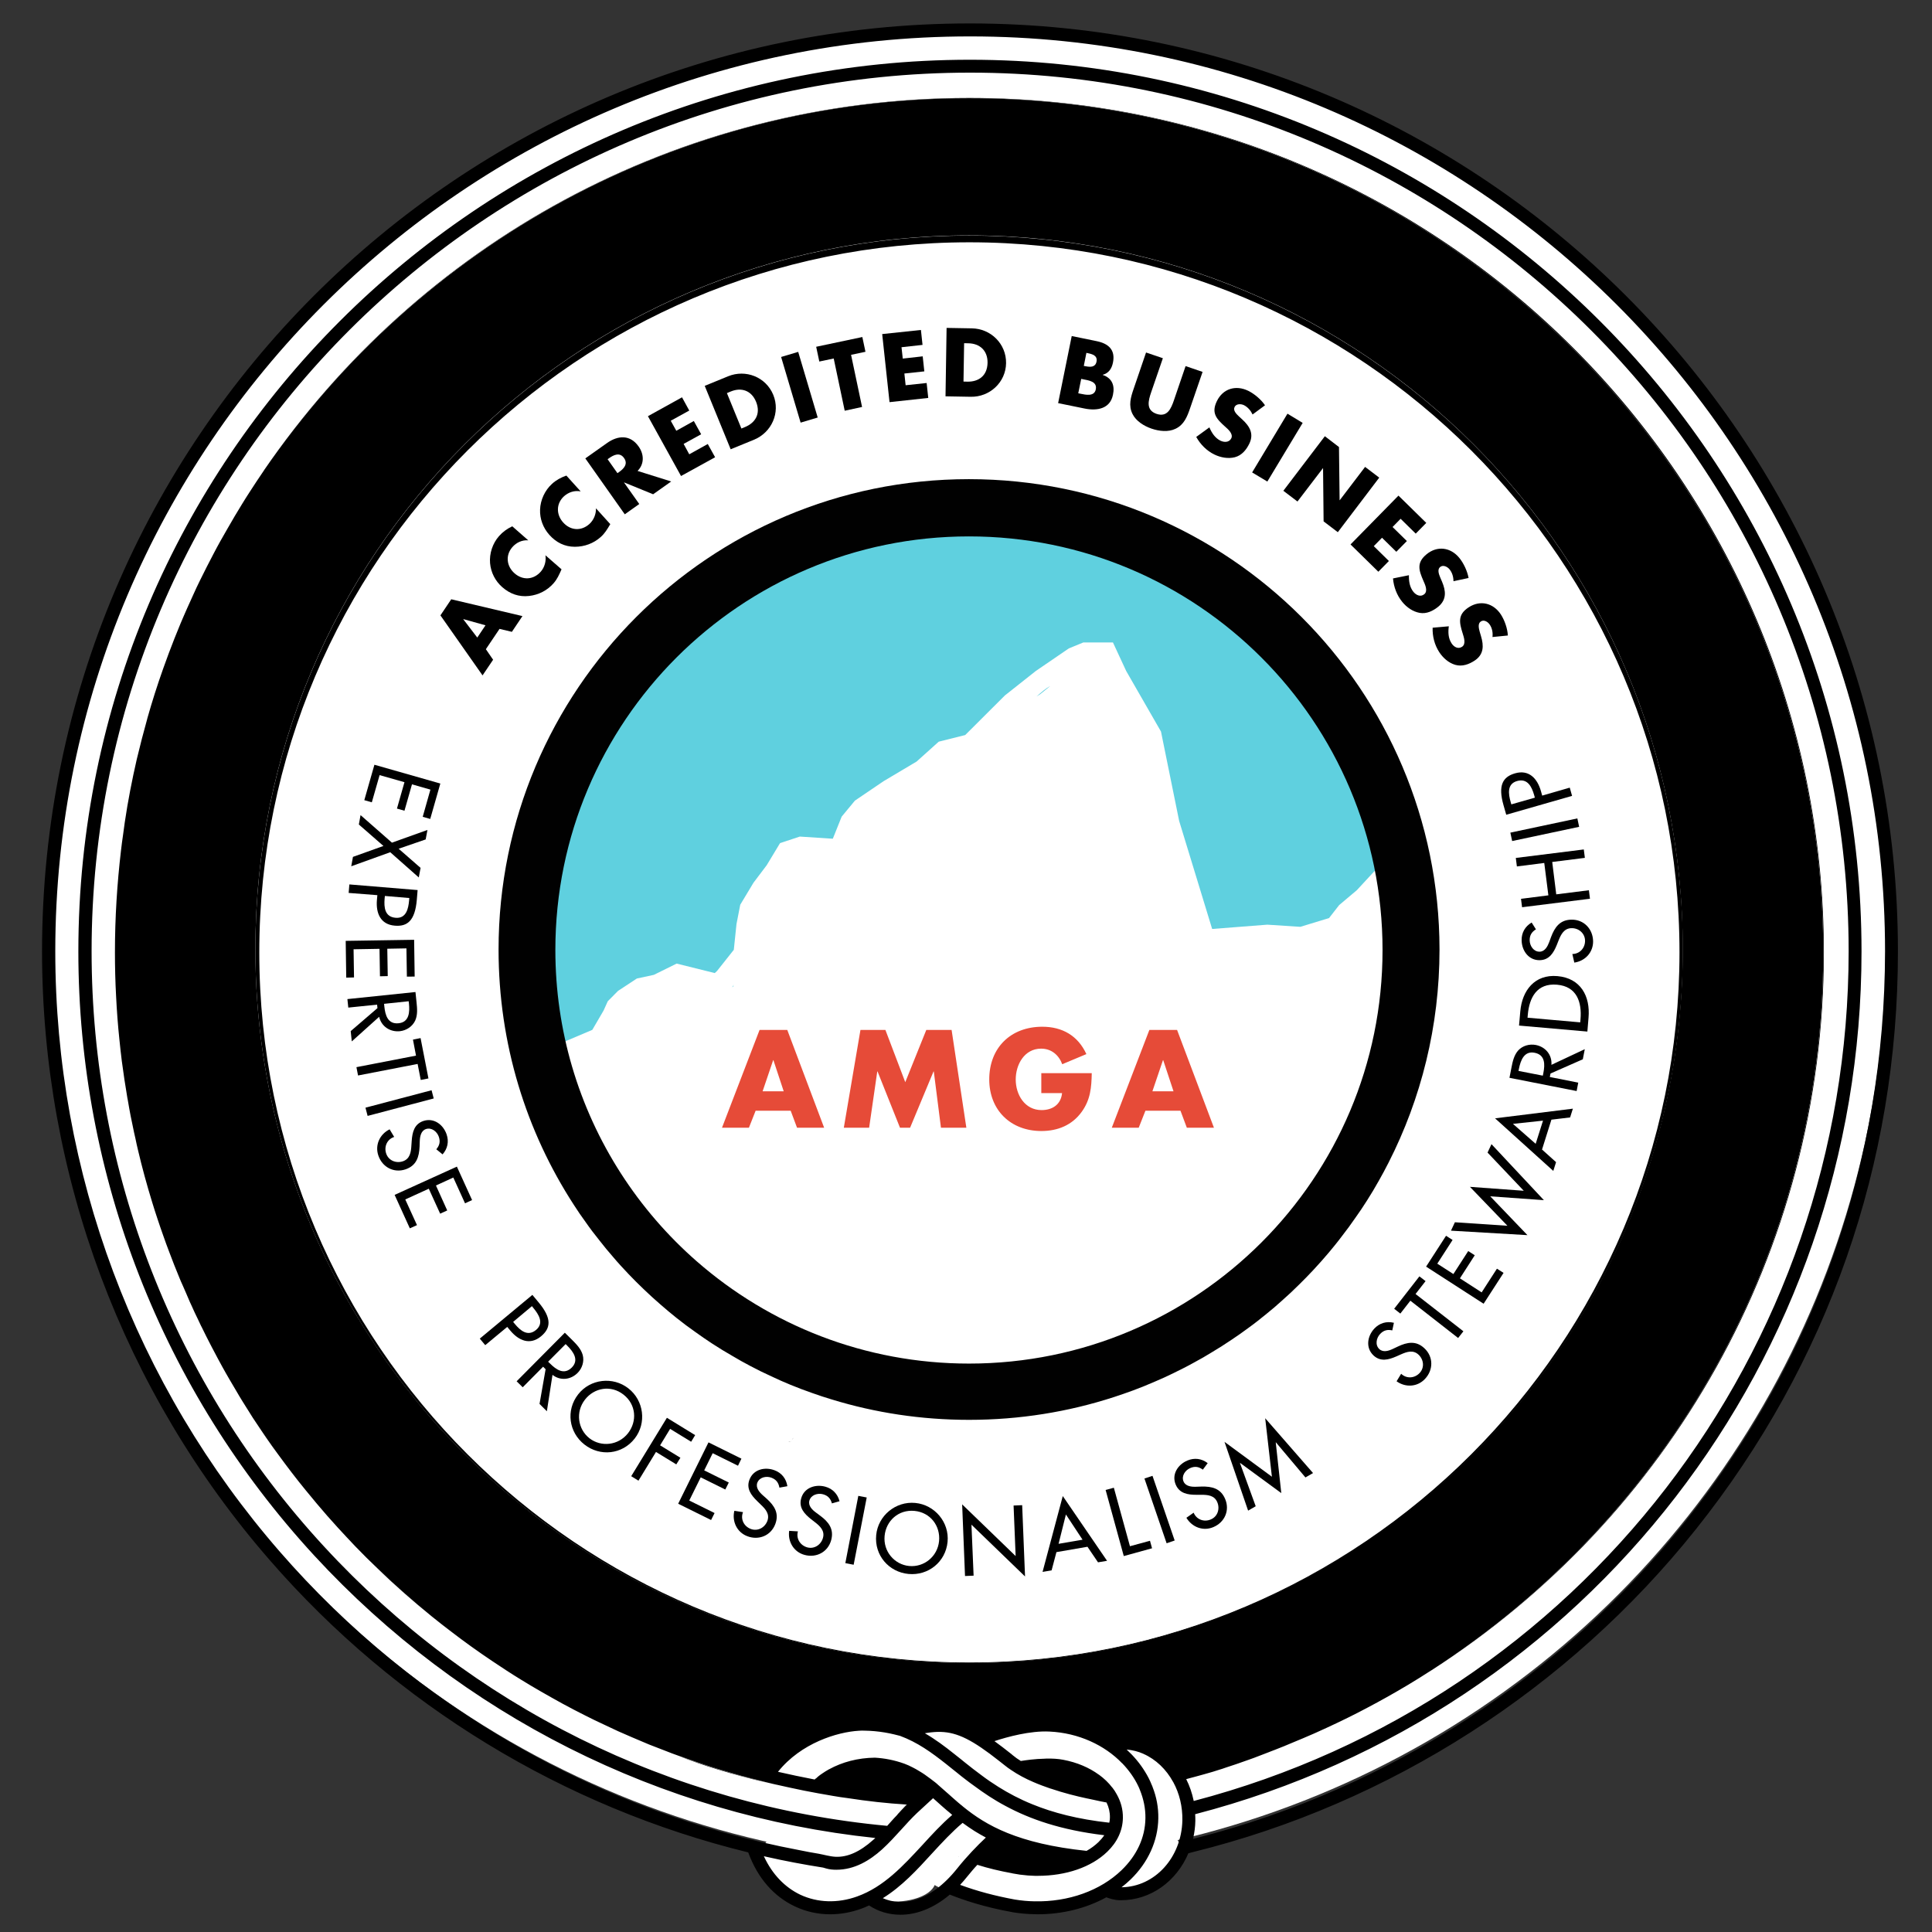 <svg xmlns="http://www.w3.org/2000/svg" xmlns:xlink="http://www.w3.org/1999/xlink" id="Layer_1" x="0px" y="0px" viewBox="0 0 216 216" style="enable-background:new 0 0 216 216;" xml:space="preserve"><rect x="0" y="0" width="216" height="216" fill="#333333" stroke="none"/> <style type="text/css"> .st0{fill:#FFFFFF;} .st1{fill:#5FD0DF;} .st2{fill:#010101;} .st3{fill:#E64B38;} </style> <ellipse class="st0" cx="99.97" cy="210.27" rx="4.63" ry="2.33"></ellipse> <ellipse class="st0" cx="122.8" cy="207.14" rx="9.3" ry="4.64"></ellipse> <ellipse class="st0" cx="114.86" cy="208.42" rx="12.19" ry="4.43"></ellipse> <ellipse class="st0" cx="93.75" cy="208.04" rx="8.92" ry="4.97"></ellipse> <circle class="st0" cx="108.28" cy="105.83" r="102.59"></circle> <g> <path class="st1" d="M154.76,96.21l-3.06,3.31l-1.98,1.67l-1.13,1.45l-3.21,0.98l-3.69-0.24l-6.17,0.48l-3.69-12.08l-2.03-9.99 l-3.89-6.77l-1.48-3.19h-3.32l-1.61,0.66l-3.7,2.53l-3.45,2.73l-4.44,4.43l-2.96,0.74l-2.47,2.22l-3.7,2.2l-3.2,2.17L94.1,91.3 l-0.99,2.47l-3.69-0.24l-2.21,0.73l-1.49,2.47l-1.48,1.96l-1.48,2.46l-0.42,2.16l-0.3,2.88l-1.87,2.36l-0.26,0.24l-4.26-1.06 l-2.55,1.26l-1.9,0.41l-2.1,1.38l-1.15,1.16l-0.47,1.04l-1.26,2.16l-3.09,1.31l-2.6,0.62l-0.72-8.28l0.72-11.72l3.75-15.34 l4.23-4.47l10.03-10.03l7.01-5.44c0,0,8.22-3.1,8.58-3.24c0.36-0.14,10.27-2.92,10.27-2.92l10.75,1.09l8.46,2.54l10.87,4.71 l6.65,3.87l5.07,5.44l5.32,5.8l2.54,6.04l0.71,3.62l0.14,7.73L154.76,96.21L154.76,96.21z"></path> <path d="M107.19,207.58c-0.01,0-0.01,0-0.02,0v-0.03L107.19,207.58L107.19,207.58z"></path> <path d="M105.82,202.36c-0.16-0.14-0.32-0.27-0.46-0.4c0.01,0,0.01,0,0.02,0C105.52,202.09,105.67,202.22,105.82,202.36 L105.82,202.36z"></path> <path d="M101.4,201.77c-0.24,0.22-0.46,0.46-0.7,0.7c0.19-0.21,0.42-0.45,0.66-0.7H101.4L101.4,201.77z"></path> <path d="M107.19,207.58c-0.01,0-0.01,0-0.02,0v-0.03L107.19,207.58L107.19,207.58z"></path> <path class="st2" d="M88.15,161.15c0.08,0.04,0.14,0.05,0.2,0.06C88.29,161.19,88.22,161.18,88.15,161.15L88.15,161.15z"></path> <path class="st2" d="M88.39,161.21c-0.01,0-0.03-0.01-0.05-0.01c0.03,0,0.06,0.01,0.08,0C88.41,161.21,88.4,161.21,88.39,161.21 L88.39,161.21z"></path> <path class="st2" d="M88.74,160.73c-0.08,0.09-0.15,0.18-0.2,0.26C88.59,160.9,88.65,160.82,88.74,160.73L88.74,160.73z"></path> <path class="st2" d="M88.15,161.15c0.08,0.04,0.14,0.05,0.2,0.06C88.29,161.19,88.22,161.18,88.15,161.15L88.15,161.15z"></path> <path class="st2" d="M88.39,161.21c-0.01,0-0.03-0.01-0.05-0.01c0.03,0,0.06,0.01,0.08,0C88.41,161.21,88.4,161.21,88.39,161.21 L88.39,161.21z"></path> <path class="st2" d="M88.74,160.73c-0.08,0.09-0.15,0.18-0.2,0.26C88.59,160.9,88.65,160.82,88.74,160.73L88.74,160.73z"></path> <path class="st2" d="M108.34,152.45c-11.66,0-22.3-4.32-30.44-11.43c-6.53-5.71-11.44-13.24-13.95-21.8 c-1.21-4.13-1.86-8.5-1.86-13.01c0-25.54,20.7-46.24,46.24-46.24c25.54,0,46.24,20.7,46.24,46.24 C154.58,131.75,133.87,152.45,108.34,152.45L108.34,152.45z M108.32,53.57c-29.05,0-52.58,23.56-52.58,52.59 c0,10.54,3.09,20.34,8.42,28.55c0.42,0.65,0.84,1.28,1.3,1.9c0.5,0.72,1.03,1.42,1.59,2.11c0.47,0.61,0.96,1.2,1.46,1.77 c0.57,0.68,1.17,1.33,1.78,1.97c0.53,0.56,1.07,1.09,1.62,1.62c0.64,0.62,1.29,1.21,1.95,1.78c0.58,0.51,1.17,1,1.77,1.48 c0.69,0.55,1.39,1.08,2.11,1.58c0.62,0.45,1.25,0.88,1.89,1.3c0.74,0.48,1.5,0.95,2.26,1.38c0.66,0.4,1.32,0.76,2,1.12 c0.77,0.41,1.56,0.8,2.36,1.16c0.69,0.33,1.39,0.64,2.1,0.93c0.8,0.33,1.61,0.64,2.45,0.93c0.72,0.26,1.46,0.5,2.19,0.72 c4.86,1.49,10.01,2.28,15.35,2.28c5.65,0,11.11-0.89,16.21-2.55c0.72-0.24,1.44-0.48,2.16-0.75c0.81-0.3,1.62-0.63,2.42-0.98 c0.7-0.29,1.38-0.61,2.06-0.94c0.78-0.38,1.56-0.77,2.31-1.19c0.68-0.36,1.33-0.74,1.98-1.14c0.74-0.44,1.48-0.91,2.19-1.39 c0.64-0.42,1.27-0.87,1.88-1.32c0.71-0.51,1.39-1.05,2.06-1.6c0.59-0.47,1.17-0.97,1.73-1.48c0.66-0.58,1.3-1.18,1.91-1.79 c0.54-0.53,1.07-1.07,1.59-1.63c0.6-0.64,1.17-1.29,1.73-1.95c0.49-0.59,0.98-1.18,1.44-1.8c0.53-0.68,1.04-1.37,1.54-2.1 c0.45-0.62,0.86-1.25,1.27-1.89c0.47-0.73,0.92-1.49,1.34-2.24c0.38-0.66,0.73-1.33,1.08-2.01c3.64-7.15,5.7-15.25,5.7-23.84 C160.91,77.13,137.36,53.57,108.32,53.57L108.32,53.57z"></path> <polygon points="49.23,87.6 48.1,91.56 47.26,91.32 48.12,88.28 46.06,87.69 45.22,90.64 44.38,90.4 45.22,87.45 42.44,86.66 41.57,89.7 40.73,89.46 41.86,85.5 49.23,87.6 "></polygon> <polygon points="47.79,92.79 47.59,93.85 44.57,94.89 47.02,97.03 46.82,98.1 43.63,95.28 39.27,96.85 39.46,95.8 42.87,94.58 40.12,92.18 40.31,91.13 43.82,94.21 47.79,92.79 "></polygon> <path d="M43.03,100.17l-0.03,0.3c-0.08,0.97,0.01,2.04,1.23,2.14c1.19,0.1,1.43-1.02,1.51-1.96l0.02-0.25L43.03,100.17 L43.03,100.17z M38.98,99.83l0.08-0.95l7.63,0.63l-0.09,1.09c-0.2,2.35-1.07,3.01-2.46,2.89c-1.61-0.13-2.12-1.41-2-2.86l0.05-0.55 L38.98,99.83L38.98,99.83z"></path> <polygon points="46.3,105.07 46.36,109.18 45.49,109.19 45.44,106.03 43.3,106.07 43.35,109.13 42.48,109.15 42.43,106.08 39.53,106.13 39.58,109.28 38.71,109.3 38.65,105.19 46.3,105.07 "></polygon> <path d="M42.94,112.23l0.03,0.3c0.1,0.97,0.39,2,1.6,1.87c1.19-0.12,1.25-1.27,1.15-2.21l-0.03-0.25L42.94,112.23L42.94,112.23z M39.33,116.43l-0.12-1.15l2.99-2.57l-0.04-0.39l-3.22,0.33l-0.1-0.95l7.61-0.79l0.12,1.15c0.07,0.68,0.14,1.4-0.15,2.04 c-0.31,0.67-0.99,1.11-1.71,1.19c-1.09,0.11-2.07-0.52-2.32-1.61L39.33,116.43L39.33,116.43z"></path> <polygon points="40.03,120.24 39.85,119.31 46.51,118.02 46.17,116.23 47.02,116.06 47.9,120.57 47.04,120.74 46.69,118.95 40.03,120.24 "></polygon> <polygon points="41.1,124.76 40.86,123.84 48.25,121.89 48.49,122.81 41.1,124.76 "></polygon> <path d="M48.78,128.49c0.36-0.42,0.47-0.85,0.28-1.4c-0.2-0.58-0.81-1.07-1.44-0.86c-0.57,0.2-0.67,0.85-0.69,1.36l-0.02,0.59 c-0.05,1.17-0.35,2.13-1.56,2.55c-1.32,0.45-2.61-0.24-3.05-1.54c-0.4-1.17,0.15-2.38,1.26-2.93l0.51,0.85 c-0.8,0.26-1.16,1.1-0.89,1.87c0.27,0.78,1.11,1.11,1.87,0.85c0.78-0.27,0.9-1.01,0.94-1.72l0.04-0.57 c0.07-0.95,0.28-1.86,1.29-2.21c1.17-0.4,2.23,0.39,2.61,1.49c0.28,0.81,0.11,1.61-0.45,2.24L48.78,128.49L48.78,128.49z"></path> <polygon points="51.08,130.43 52.78,134.17 51.99,134.53 50.68,131.65 48.74,132.54 50,135.33 49.21,135.69 47.94,132.9 45.31,134.1 46.62,136.97 45.82,137.33 44.12,133.59 51.08,130.43 "></polygon> <path d="M57.37,147.79l0.19,0.23c0.62,0.75,1.44,1.44,2.37,0.67c0.92-0.77,0.3-1.73-0.3-2.46l-0.16-0.2L57.37,147.79L57.37,147.79z M54.25,150.39l-0.61-0.73l5.88-4.89l0.7,0.84c1.51,1.81,1.35,2.89,0.27,3.79c-1.24,1.03-2.5,0.48-3.43-0.63l-0.35-0.42 L54.25,150.39L54.25,150.39z"></path> <path d="M61.28,152.24l0.22,0.21c0.69,0.69,1.57,1.3,2.43,0.44c0.84-0.85,0.16-1.77-0.51-2.44l-0.18-0.18L61.28,152.24 L61.28,152.24z M61.14,157.78l-0.82-0.82l0.68-3.88l-0.28-0.28l-2.28,2.3l-0.68-0.67l5.39-5.43l0.82,0.81 c0.48,0.48,0.99,1,1.18,1.68c0.19,0.72-0.06,1.49-0.57,2c-0.77,0.78-1.93,0.91-2.81,0.22L61.14,157.78L61.14,157.78z"></path> <path d="M70.21,160.24c1.04-1.33,0.92-3.21-0.5-4.32c-1.41-1.11-3.28-0.77-4.31,0.56c-1.08,1.38-0.8,3.3,0.5,4.32 C67.2,161.81,69.13,161.61,70.21,160.24L70.21,160.24z M70.96,160.83c-1.4,1.79-3.87,2.04-5.62,0.67c-1.74-1.36-2.1-3.82-0.7-5.61 c1.35-1.73,3.89-2.02,5.61-0.67C71.99,156.57,72.31,159.1,70.96,160.83L70.96,160.83z"></path> <polygon points="74.92,159.75 73.8,161.59 76.07,162.98 75.61,163.72 73.34,162.33 71.38,165.54 70.57,165.04 74.56,158.51 77.72,160.45 77.27,161.19 74.92,159.75 "></polygon> <polygon points="79.21,161.26 82.89,163.08 82.51,163.87 79.68,162.47 78.73,164.39 81.48,165.75 81.09,166.53 78.34,165.17 77.06,167.76 79.89,169.16 79.5,169.94 75.82,168.12 79.21,161.26 "></polygon> <path d="M87.14,166.32c-0.1-0.55-0.35-0.9-0.89-1.11c-0.57-0.22-1.34-0.06-1.58,0.56c-0.21,0.56,0.23,1.06,0.61,1.4l0.44,0.39 c0.86,0.78,1.41,1.63,0.96,2.83c-0.49,1.3-1.85,1.85-3.13,1.36c-1.16-0.44-1.73-1.64-1.45-2.84l0.97,0.15 c-0.31,0.78,0.1,1.59,0.87,1.88c0.77,0.29,1.56-0.14,1.85-0.89c0.29-0.77-0.2-1.33-0.72-1.82l-0.41-0.4 c-0.68-0.66-1.25-1.41-0.87-2.4c0.44-1.16,1.73-1.46,2.81-1.05c0.8,0.3,1.3,0.94,1.43,1.78L87.14,166.32L87.14,166.32z"></path> <path d="M93.01,168.08c-0.15-0.53-0.44-0.87-1-1.02c-0.59-0.16-1.34,0.07-1.52,0.71c-0.16,0.58,0.33,1.04,0.74,1.34l0.47,0.35 c0.94,0.69,1.56,1.49,1.23,2.72c-0.36,1.34-1.66,2.02-2.98,1.66c-1.19-0.32-1.89-1.46-1.72-2.69l0.98,0.06 c-0.23,0.81,0.26,1.57,1.05,1.79c0.79,0.21,1.54-0.3,1.75-1.07c0.22-0.79-0.33-1.31-0.89-1.74l-0.45-0.35 c-0.74-0.59-1.38-1.28-1.1-2.31c0.32-1.2,1.58-1.62,2.69-1.32c0.82,0.22,1.39,0.81,1.6,1.63L93.01,168.08L93.01,168.08z"></path> <polygon points="95.44,174.94 94.51,174.76 95.96,167.24 96.9,167.42 95.44,174.94 "></polygon> <path d="M104.99,172.29c0.16-1.68-0.96-3.2-2.75-3.37c-1.79-0.17-3.18,1.11-3.34,2.79c-0.17,1.74,1.1,3.21,2.74,3.37 C103.3,175.24,104.82,174.03,104.99,172.29L104.99,172.29z M105.94,172.38c-0.22,2.26-2.17,3.8-4.37,3.59 c-2.2-0.21-3.83-2.09-3.61-4.35c0.21-2.18,2.19-3.8,4.37-3.59C104.51,168.24,106.15,170.2,105.94,172.38L105.94,172.38z"></path> <polygon points="107.57,168.19 113.55,173.97 113.32,168.32 114.28,168.28 114.6,176.25 108.61,170.46 108.85,176.16 107.89,176.2 107.57,168.19 "></polygon> <path d="M119.17,169.32l-0.82,3.28l2.68-0.46L119.17,169.32L119.17,169.32z M118.11,173.53l-0.54,2.04l-1.01,0.17l2.26-8.48 l4.95,7.24l-1.01,0.17l-1.18-1.74L118.11,173.53L118.11,173.53z"></path> <polygon points="126.33,172.87 128.57,172.26 128.8,173.1 125.64,173.97 123.61,166.58 124.53,166.33 126.33,172.87 "></polygon> <polygon points="131.33,172.23 130.43,172.54 127.95,165.3 128.85,165 131.33,172.23 "></polygon> <path d="M134.48,164.31c-0.45-0.33-0.88-0.41-1.41-0.18c-0.56,0.24-1.01,0.88-0.75,1.5c0.23,0.55,0.9,0.61,1.41,0.59l0.59-0.02 c1.17-0.03,2.15,0.2,2.65,1.38c0.55,1.28-0.05,2.62-1.31,3.15c-1.14,0.49-2.38,0.02-3.02-1.04l0.81-0.57 c0.32,0.78,1.18,1.08,1.93,0.75c0.76-0.32,1.03-1.19,0.71-1.93c-0.32-0.76-1.07-0.82-1.78-0.82l-0.57,0 c-0.95,0-1.87-0.15-2.29-1.13c-0.49-1.14,0.23-2.25,1.3-2.7c0.78-0.33,1.59-0.23,2.27,0.29L134.48,164.31L134.48,164.31z"></path> <polygon points="138.65,163.56 138.63,163.57 140.39,168.4 139.54,168.89 136.9,161.2 142.2,165.1 141.45,158.56 146.8,164.69 145.95,165.18 142.64,161.25 142.63,161.26 143.25,166.93 138.65,163.56 "></polygon> <path d="M155.66,148.74c-0.54-0.12-0.97-0.02-1.37,0.41c-0.42,0.45-0.57,1.22-0.08,1.68c0.44,0.41,1.07,0.19,1.53-0.03l0.53-0.25 c1.05-0.5,2.05-0.69,2.98,0.19c1.02,0.95,1.01,2.42,0.07,3.42c-0.85,0.91-2.17,0.99-3.18,0.27l0.51-0.84 c0.61,0.58,1.51,0.51,2.07-0.09c0.56-0.6,0.46-1.5-0.13-2.05c-0.6-0.56-1.31-0.32-1.96-0.03l-0.52,0.23 c-0.87,0.38-1.77,0.62-2.55-0.11c-0.9-0.85-0.7-2.15,0.09-3c0.58-0.62,1.36-0.85,2.19-0.65L155.66,148.74L155.66,148.74z"></path> <polygon points="163.61,148.84 163.02,149.59 157.68,145.42 156.56,146.86 155.87,146.32 158.69,142.7 159.38,143.23 158.26,144.67 163.61,148.84 "></polygon> <polygon points="159.44,141.61 161.67,138.16 162.4,138.63 160.69,141.28 162.49,142.44 164.15,139.87 164.88,140.34 163.22,142.92 165.65,144.49 167.36,141.84 168.1,142.31 165.87,145.76 159.44,141.61 "></polygon> <polygon points="168.53,137.04 164.34,132.69 170.36,133.13 166.31,128.86 166.75,127.92 172.61,134.18 166.61,133.75 170.77,138.09 162.22,137.59 162.66,136.65 168.53,137.04 "></polygon> <path d="M169.15,125.65l2.54,2.23l0.82-2.59L169.15,125.65L169.15,125.65z M172.4,128.52l1.57,1.41l-0.31,0.98l-6.51-5.88l8.7-1.08 l-0.31,0.98l-2.09,0.25L172.4,128.52L172.4,128.52z"></path> <path d="M172.49,120.26l0.06-0.3c0.19-0.96,0.21-2.03-0.98-2.26c-1.17-0.23-1.56,0.85-1.75,1.78l-0.05,0.25L172.49,120.26 L172.49,120.26z M177.18,117.3l-0.22,1.13l-3.61,1.59l-0.08,0.39l3.18,0.63l-0.18,0.94l-7.51-1.48l0.22-1.13 c0.13-0.67,0.28-1.38,0.74-1.91c0.49-0.55,1.27-0.77,1.99-0.63c1.07,0.21,1.83,1.1,1.74,2.22L177.18,117.3L177.18,117.3z"></path> <path d="M176.67,114.3l0.03-0.33c0.17-1.94-0.41-3.69-2.63-3.88c-2.23-0.19-3.09,1.42-3.26,3.36l-0.03,0.33L176.67,114.3 L176.67,114.3z M169.83,114.66l0.14-1.58c0.2-2.34,1.61-4.17,4.15-3.95c2.6,0.23,3.69,2.24,3.48,4.65l-0.13,1.55L169.83,114.66 L169.83,114.66z"></path> <path d="M171.72,103.9c-0.47,0.29-0.71,0.66-0.7,1.24c0.01,0.61,0.44,1.27,1.11,1.26c0.6-0.01,0.9-0.61,1.08-1.09l0.2-0.55 c0.41-1.09,0.99-1.92,2.27-1.94c1.39-0.03,2.4,1.03,2.43,2.4c0.02,1.24-0.87,2.22-2.1,2.4l-0.22-0.96 c0.84-0.01,1.44-0.69,1.42-1.51c-0.02-0.82-0.72-1.4-1.52-1.38c-0.82,0.02-1.16,0.68-1.43,1.35l-0.21,0.53 c-0.36,0.88-0.84,1.68-1.91,1.7c-1.24,0.02-2-1.06-2.02-2.22c-0.02-0.85,0.39-1.56,1.12-1.99L171.72,103.9L171.72,103.9z"></path> <polygon points="172.65,96.48 169.59,96.87 169.47,95.92 177.07,94.97 177.19,95.91 173.54,96.37 173.99,99.99 177.64,99.53 177.76,100.48 170.17,101.43 170.05,100.49 173.11,100.1 172.65,96.48 "></polygon> <polygon points="176.35,91.5 176.55,92.44 169.06,94.03 168.86,93.09 176.35,91.5 "></polygon> <path d="M171.6,89.18l-0.08-0.29c-0.27-0.94-0.74-1.9-1.91-1.57c-1.15,0.33-0.97,1.46-0.71,2.37l0.07,0.24L171.6,89.18L171.6,89.18 z M175.5,88.06l0.26,0.92l-7.36,2.11l-0.3-1.05c-0.65-2.26-0.07-3.19,1.28-3.58c1.55-0.45,2.49,0.57,2.89,1.96l0.15,0.53 L175.5,88.06L175.5,88.06z"></path> <path d="M51.81,69.22l-0.01,0.02l1.56,2.04l0.92-1.37L51.81,69.22L51.81,69.22z M54.32,72.58l0.81,1.18l-1.18,1.75l-4.71-6.71 l1.21-1.8l7.96,1.88l-1.18,1.76l-1.38-0.33L54.32,72.58L54.32,72.58z"></path> <path d="M59.06,60.41c-0.68-0.06-1.34,0.25-1.78,0.76c-0.8,0.92-0.64,2.15,0.25,2.93c0.91,0.8,2.11,0.74,2.93-0.19 c0.43-0.49,0.62-1.19,0.52-1.83l1.8,1.57c-0.28,0.63-0.48,1.09-0.89,1.56c-0.7,0.8-1.67,1.3-2.74,1.42 c-1.13,0.13-2.13-0.23-2.99-0.98c-0.79-0.69-1.28-1.65-1.37-2.69c-0.09-1.07,0.28-2.2,0.99-3.01c0.42-0.48,0.91-0.83,1.49-1.11 L59.06,60.41L59.06,60.41z"></path> <path d="M64.92,54.94c-0.67-0.14-1.36,0.09-1.86,0.54c-0.9,0.82-0.89,2.06-0.09,2.94c0.81,0.9,2.01,0.99,2.93,0.16 c0.48-0.44,0.75-1.1,0.73-1.75l1.6,1.77c-0.35,0.59-0.61,1.03-1.07,1.44c-0.79,0.71-1.82,1.09-2.89,1.09 c-1.14,0-2.09-0.48-2.85-1.33c-0.7-0.78-1.08-1.79-1.04-2.83c0.04-1.08,0.54-2.15,1.33-2.87c0.47-0.43,1.01-0.72,1.61-0.93 L64.92,54.94L64.92,54.94z"></path> <path d="M69.03,52.9l0.16-0.11c0.53-0.37,1.06-0.9,0.58-1.58c-0.48-0.68-1.15-0.36-1.68,0.02l-0.16,0.11L69.03,52.9L69.03,52.9z M75.04,53.83l-2.02,1.43l-3.23-1.32l-0.02,0.01l1.7,2.4l-1.62,1.15l-4.41-6.25l2.43-1.72c1.23-0.87,2.59-0.95,3.53,0.39 c0.61,0.86,0.66,1.95-0.12,2.73L75.04,53.83L75.04,53.83z"></path> <polygon points="74.99,47.04 75.61,48.16 77.57,47.07 78.39,48.55 76.43,49.63 77.06,50.79 79.13,49.64 79.95,51.12 76.14,53.22 72.44,46.53 76.25,44.42 77.06,45.9 74.99,47.04 "></polygon> <path d="M82.89,47.91l0.41-0.17c1.1-0.45,1.79-1.44,1.23-2.82c-0.52-1.27-1.65-1.64-2.83-1.15l-0.43,0.18L82.89,47.91L82.89,47.91z M78.79,43.14l2.61-1.07c1.97-0.81,4.23,0.08,5.05,2.07c0.82,1.99-0.18,4.21-2.15,5.02l-2.61,1.07L78.79,43.14L78.79,43.14z"></path> <polygon points="91.42,46.68 89.51,47.25 87.33,39.91 89.24,39.34 91.42,46.68 "></polygon> <polygon points="96.38,45.5 94.44,45.92 93.21,40.08 91.6,40.42 91.25,38.77 96.41,37.68 96.76,39.33 95.15,39.67 96.38,45.5 "></polygon> <polygon points="100.79,38.82 100.93,40.09 103.16,39.84 103.34,41.52 101.11,41.76 101.25,43.07 103.6,42.82 103.78,44.49 99.45,44.96 98.63,37.35 102.96,36.89 103.14,38.56 100.79,38.82 "></polygon> <path d="M107.72,42.66l0.45,0.01c1.19,0.02,2.21-0.61,2.24-2.11c0.02-1.37-0.87-2.16-2.15-2.18l-0.47-0.01L107.72,42.66 L107.72,42.66z M105.83,36.66l2.82,0.05c2.13,0.03,3.86,1.74,3.83,3.89c-0.03,2.15-1.83,3.8-3.95,3.76l-2.82-0.05L105.83,36.66 L105.83,36.66z"></path> <path d="M121.17,40.91l0.22,0.04c0.52,0.1,1.07,0.12,1.2-0.51c0.14-0.69-0.46-0.85-0.99-0.96l-0.14-0.03L121.17,40.91L121.17,40.91 z M120.55,43.97l0.25,0.05c0.58,0.12,1.54,0.34,1.71-0.48c0.18-0.9-0.8-1.01-1.43-1.14l-0.2-0.04L120.55,43.97L120.55,43.97z M118.3,45.07l1.52-7.5l2.78,0.57c1.33,0.27,2.12,0.97,1.83,2.4c-0.14,0.68-0.47,1.18-1.14,1.36l0,0.02 c1.05,0.36,1.36,1.18,1.14,2.22c-0.32,1.57-1.77,1.81-3.14,1.54L118.3,45.07L118.3,45.07z"></path> <path d="M134.45,41.58l-1.4,4.07c-0.32,0.93-0.67,1.84-1.63,2.29c-0.81,0.39-1.83,0.27-2.68-0.02c-0.84-0.29-1.72-0.83-2.12-1.63 c-0.48-0.95-0.2-1.88,0.12-2.81l1.39-4.07l1.88,0.64l-1.31,3.81c-0.32,0.94-0.61,1.99,0.6,2.41c1.21,0.41,1.63-0.59,1.95-1.53 l1.3-3.81L134.45,41.58L134.45,41.58z"></path> <path d="M140.04,46.34c-0.2-0.43-0.53-0.82-0.96-1.04c-0.33-0.16-0.86-0.18-1.05,0.2c-0.2,0.4,0.21,0.79,0.47,1.04l0.39,0.36 c0.82,0.75,1.33,1.6,0.78,2.71c-0.33,0.68-0.84,1.31-1.62,1.51c-0.76,0.19-1.58,0.03-2.27-0.3c-0.87-0.42-1.57-1.13-2.04-1.97 l1.47-1.07c0.26,0.61,0.63,1.19,1.24,1.49c0.42,0.2,0.97,0.21,1.21-0.27c0.24-0.5-0.37-1.02-0.7-1.31 c-0.97-0.87-1.56-1.52-0.91-2.85c0.68-1.4,2.12-1.82,3.5-1.15c0.69,0.34,1.44,0.97,1.88,1.62L140.04,46.34L140.04,46.34z"></path> <polygon points="141.69,53.84 139.99,52.82 143.94,46.25 145.64,47.28 141.69,53.84 "></polygon> <polygon points="148.12,48.77 149.7,49.98 149.77,55.91 149.78,55.93 152.62,52.2 154.2,53.4 149.57,59.5 147.98,58.29 147.92,52.35 147.91,52.34 145.06,56.07 143.48,54.87 148.12,48.77 "></polygon> <polygon points="156.59,58 155.69,58.92 157.29,60.49 156.11,61.69 154.51,60.12 153.59,61.06 155.28,62.72 154.1,63.92 150.99,60.87 156.35,55.41 159.46,58.46 158.28,59.66 156.59,58 "></polygon> <path d="M162.5,64.98c0-0.48-0.14-0.97-0.45-1.34c-0.23-0.28-0.71-0.52-1.04-0.25c-0.34,0.28-0.14,0.81,0,1.15l0.21,0.49 c0.43,1.02,0.54,2-0.41,2.79c-0.59,0.48-1.31,0.84-2.09,0.7c-0.77-0.14-1.45-0.62-1.94-1.22c-0.61-0.74-0.96-1.68-1.04-2.63 l1.78-0.36c-0.02,0.66,0.08,1.34,0.51,1.87c0.3,0.36,0.79,0.6,1.21,0.25c0.43-0.36,0.08-1.08-0.1-1.49 c-0.52-1.19-0.79-2.03,0.35-2.97c1.2-0.99,2.69-0.78,3.66,0.4c0.49,0.6,0.9,1.48,1.04,2.25L162.5,64.98L162.5,64.98z"></path> <path d="M166.86,71.22c0.06-0.47-0.03-0.98-0.3-1.38c-0.2-0.31-0.65-0.6-1-0.36c-0.37,0.24-0.22,0.79-0.13,1.14l0.15,0.51 c0.32,1.06,0.32,2.05-0.72,2.73c-0.64,0.42-1.39,0.69-2.16,0.47c-0.75-0.22-1.37-0.78-1.79-1.42c-0.53-0.81-0.77-1.78-0.74-2.73 l1.81-0.16c-0.09,0.66-0.07,1.34,0.31,1.91c0.25,0.39,0.72,0.68,1.17,0.38c0.47-0.31,0.2-1.07,0.07-1.49 c-0.39-1.24-0.57-2.11,0.67-2.92c1.3-0.85,2.76-0.48,3.6,0.8c0.42,0.65,0.74,1.57,0.78,2.35L166.86,71.22L166.86,71.22z"></path> <path class="st3" d="M86.47,118.53h-0.03l-1.18,3.48h2.36L86.47,118.53L86.47,118.53z M84.48,124.18l-0.75,1.9h-3.01l4.2-10.93h3.1 l4.12,10.93h-3.03l-0.71-1.9H84.48L84.48,124.18z"></path> <polygon class="st3" points="96.2,115.15 98.99,115.15 101.21,120.99 103.56,115.15 106.39,115.15 108.04,126.08 105.2,126.08 104.4,119.79 104.37,119.79 101.75,126.08 100.62,126.08 98.11,119.79 98.08,119.79 97.17,126.08 94.34,126.08 96.2,115.15 "></polygon> <path class="st3" d="M122.06,119.98c-0.03,1.59-0.14,2.96-1.12,4.32c-1.07,1.49-2.68,2.15-4.51,2.15c-3.44,0-5.83-2.34-5.83-5.77 c0-3.55,2.41-5.89,5.93-5.89c2.25,0,3.99,1.01,4.93,3.06l-2.7,1.13c-0.39-1.04-1.22-1.74-2.36-1.74c-1.87,0-2.84,1.78-2.84,3.45 c0,1.7,1.01,3.42,2.89,3.42c1.23,0,2.17-0.64,2.29-1.9h-2.32v-2.23H122.06L122.06,119.98z"></path> <path class="st3" d="M130.05,118.53h-0.03l-1.18,3.48h2.36L130.05,118.53L130.05,118.53z M128.06,124.18l-0.75,1.9h-3.01l4.2-10.93 h3.1l4.12,10.93h-3.03l-0.71-1.9H128.06L128.06,124.18z"></path> <path class="st1" d="M82.03,110.1l-0.06,0.21l-0.11,0.06C81.92,110.29,81.98,110.21,82.03,110.1L82.03,110.1z"></path> <path class="st1" d="M117.42,76.7l-1.14,0.92l-0.39,0.25c0.54-0.49,1.03-0.9,1.44-1.12C117.36,76.73,117.39,76.72,117.42,76.7 L117.42,76.7z"></path> <path class="st2" d="M156.42,101.37C156.33,101.35,156.47,101.53,156.42,101.37L156.42,101.37L156.42,101.37z"></path> <path class="st2" d="M156.42,101.37C156.33,101.35,156.47,101.53,156.42,101.37L156.42,101.37L156.42,101.37z"></path> <path d="M113.46,209.48c-0.09-0.01-0.17-0.02-0.26-0.04v-0.01C113.29,209.44,113.37,209.46,113.46,209.48L113.46,209.48z"></path> <path d="M114.17,209.58L114.17,209.58c-0.04,0-0.07,0-0.11-0.01C114.1,209.58,114.13,209.58,114.17,209.58L114.17,209.58z"></path> <path d="M91.28,198.78c-0.07,0.06-0.14,0.13-0.21,0.17c0.03-0.03,0.05-0.06,0.08-0.08c0.01,0,0.01,0,0.01-0.01 C91.19,198.84,91.24,198.81,91.28,198.78L91.28,198.78z"></path> <path d="M28.66,159.09c0.77,1.19,1.59,2.36,2.44,3.51C30.27,161.45,29.45,160.28,28.66,159.09L28.66,159.09z M42.24,175.38 c1.93,1.88,3.95,3.64,6.04,5.34C46.2,179.01,44.18,177.23,42.24,175.38L42.24,175.38z M108.38,185.87 c-43.78,0-79.39-35.61-79.39-79.39c0-43.78,35.61-79.39,79.39-79.39c43.78,0,79.39,35.61,79.39,79.39 C187.76,150.26,152.15,185.87,108.38,185.87L108.38,185.87z M108.34,26.34c-44.07,0-79.79,35.73-79.79,79.79 c0,15.95,4.68,30.79,12.74,43.26c0.63,0.99,1.29,1.94,1.95,2.9c0.77,1.07,1.57,2.14,2.39,3.17c0.71,0.92,1.45,1.82,2.21,2.7 c0.86,1,1.76,1.99,2.67,2.95c0.8,0.85,1.62,1.67,2.46,2.48c0.95,0.93,1.92,1.82,2.92,2.68c0.87,0.77,1.77,1.52,2.68,2.23 c1.03,0.84,2.09,1.64,3.16,2.41c0.94,0.69,1.89,1.34,2.87,1.97c1.1,0.74,2.23,1.44,3.38,2.11c1.01,0.6,2.02,1.17,3.05,1.71 c1.17,0.62,2.36,1.21,3.56,1.77c1.05,0.49,2.12,0.97,3.2,1.41c1.23,0.51,2.46,0.99,3.72,1.43c1.09,0.4,2.18,0.76,3.31,1.1 c7.43,2.29,15.33,3.53,23.52,3.53c8.49,0,16.65-1.32,24.33-3.79c1.1-0.34,2.2-0.72,3.29-1.12c1.25-0.45,2.48-0.95,3.68-1.47 c1.06-0.44,2.11-0.92,3.15-1.42c1.19-0.57,2.37-1.17,3.53-1.8c1.02-0.55,2.02-1.13,3.01-1.73c1.14-0.67,2.25-1.38,3.35-2.12 c0.97-0.64,1.91-1.3,2.83-1.98c1.06-0.78,2.11-1.59,3.13-2.43c0.9-0.72,1.78-1.47,2.64-2.24c0.98-0.87,1.95-1.77,2.9-2.71 c0.83-0.79,1.64-1.62,2.42-2.47c0.92-0.96,1.79-1.94,2.64-2.95c0.76-0.88,1.48-1.78,2.19-2.7c0.82-1.04,1.6-2.12,2.36-3.2 c0.67-0.95,1.3-1.91,1.92-2.88c0.72-1.11,1.4-2.25,2.05-3.4c0.58-1.01,1.13-2.03,1.66-3.06c5.58-10.89,8.73-23.24,8.73-36.32 C188.13,62.06,152.41,26.34,108.34,26.34L108.34,26.34z M108.38,10.95c-32.75,0-61.65,16.49-78.86,41.62 c17.26-25.09,46.14-41.59,78.82-41.59c52.67,0,95.5,42.85,95.5,95.51c0,33.62-17.46,63.22-43.8,80.25 c26.39-16.96,43.87-46.55,43.87-80.26C203.91,53.72,161.13,10.95,108.38,10.95L108.38,10.95z"></path> <path d="M86,199.35l-0.14-0.03c0.42,0.11,0.83,0.2,1.27,0.29C86.74,199.52,86.37,199.45,86,199.35L86,199.35z M84.36,198.93 c-0.27-0.06-0.53-0.13-0.79-0.2c-0.22-0.06-0.45-0.12-0.66-0.17c-0.68-0.19-1.35-0.39-2.03-0.59c-0.04-0.01-0.08-0.02-0.11-0.03 c-0.8-0.24-1.6-0.49-2.4-0.76c-0.68-0.22-1.34-0.44-2.01-0.7c-0.14-0.05-0.28-0.1-0.42-0.14c2.41,0.97,5.91,2.05,9.91,2.99 C85.35,199.19,84.85,199.07,84.36,198.93L84.36,198.93z"></path> <path d="M105.82,202.36c-0.16-0.14-0.32-0.27-0.46-0.4c0.01,0,0.01,0,0.02,0C105.52,202.09,105.67,202.22,105.82,202.36 L105.82,202.36z"></path> <path d="M101.4,201.77c-0.24,0.22-0.46,0.46-0.7,0.7c0.19-0.21,0.42-0.45,0.66-0.7H101.4L101.4,201.77z"></path> <path d="M188.44,170.09c-13.85,17.37-33.18,29.88-54.56,35.37c-0.16,0.04-0.34,0.09-0.5,0.13c0.01-0.04,0.02-0.07,0.03-0.11 c0.13-0.61,0.22-1.25,0.23-1.9c0-0.25,0-0.5-0.02-0.75c43.89-11.4,74.5-51.01,74.5-96.46c0-54.97-44.71-99.69-99.68-99.69 c-54.96,0-99.68,44.71-99.68,99.69c0,25.09,9.37,49.07,26.36,67.53c16.48,17.88,38.7,29.06,62.74,31.59 c-0.08,0.07-0.14,0.14-0.22,0.2c-1.56,1.4-2.93,1.95-4.2,1.9c-0.01,0-0.01,0-0.02,0c-0.63-0.03-1.28-0.23-1.89-0.34 c-0.72-0.11-1.44-0.26-2.15-0.4c-22.45-4.23-42.96-15.98-58.08-33.35c-16.2-18.6-25.12-42.45-25.12-67.14 c0-56.4,45.88-102.29,102.28-102.29c56.4,0,102.29,45.88,102.29,102.29C210.72,129.78,203.02,151.82,188.44,170.09L188.44,170.09z M132.62,198.91c0.09-0.02,0.16-0.05,0.25-0.07c0.55-0.14,1.11-0.3,1.66-0.45c0.19-0.06,0.4-0.12,0.6-0.17 c0.34-0.1,0.68-0.19,1.02-0.31c0.33-0.1,0.66-0.2,0.98-0.32c0.33-0.11,0.66-0.21,0.97-0.32c0.12-0.04,0.23-0.08,0.35-0.12 c0.12-0.04,0.22-0.08,0.34-0.12c0.26-0.09,0.51-0.17,0.77-0.27c0.45-0.15,0.85-0.31,1.24-0.46c0.03-0.01,0.05-0.02,0.08-0.03 c0.36-0.14,0.69-0.26,0.99-0.38c0.05-0.02,0.09-0.04,0.12-0.05c0.18-0.07,0.37-0.14,0.55-0.21c0.59-0.23,0.99-0.39,1.16-0.46 c0.01-0.02,0.03-0.02,0.04-0.02c0.21-0.09,0.42-0.17,0.62-0.26c0.85-0.35,1.69-0.7,2.53-1.07c0.1-0.04,0.19-0.09,0.29-0.13 c1.56-0.7,3.11-1.43,4.63-2.21c1.45-0.75,2.88-1.52,4.28-2.33l1.33-0.78c0.88-0.53,1.75-1.07,2.61-1.63c0.01,0.01,0.01,0.01,0.01,0 c26.34-17.03,43.8-46.63,43.8-80.25c0-52.66-42.83-95.51-95.5-95.51c-32.67,0-61.55,16.5-78.82,41.59v0.01 c-0.56,0.82-1.11,1.65-1.65,2.49c-0.27,0.42-0.54,0.84-0.8,1.27c-0.28,0.45-0.56,0.91-0.83,1.37c-0.54,0.92-1.07,1.85-1.6,2.78 c-0.26,0.46-0.51,0.94-0.76,1.41c-0.52,0.99-1.03,1.99-1.53,3.01c-0.25,0.5-0.49,1.02-0.72,1.53c-0.24,0.52-0.47,1.04-0.71,1.57 c-0.25,0.55-0.48,1.11-0.72,1.66c-0.46,1.11-0.91,2.23-1.33,3.36c-0.21,0.57-0.42,1.15-0.63,1.73c-0.65,1.83-1.24,3.68-1.77,5.56 c-0.01,0.02-0.01,0.04-0.01,0.05c-0.42,1.5-0.81,3.01-1.17,4.52c-0.53,2.32-0.99,4.66-1.34,7.04c-0.07,0.46-0.13,0.93-0.19,1.39 c-0.09,0.58-0.16,1.16-0.23,1.74c-0.44,3.74-0.68,7.55-0.68,11.41c0,1.65,0.04,3.29,0.13,4.92c0.08,1.62,0.2,3.24,0.37,4.84 c0.08,0.81,0.17,1.6,0.27,2.41c0.18,1.37,0.39,2.75,0.62,4.11c0.01,0.07,0.02,0.14,0.04,0.2c0.05,0.33,0.11,0.66,0.17,0.98 c0.1,0.53,0.19,1.05,0.31,1.58c0.03,0.17,0.07,0.36,0.11,0.53c0.08,0.41,0.17,0.82,0.27,1.24c0.09,0.43,0.18,0.87,0.29,1.31 c0.46,1.96,0.99,3.89,1.58,5.81c0.19,0.64,0.4,1.27,0.6,1.88c0.21,0.63,0.42,1.25,0.64,1.86c0.22,0.63,0.44,1.24,0.68,1.86 c0.36,0.96,0.73,1.91,1.12,2.84c0.11,0.27,0.22,0.54,0.35,0.81c0.12,0.27,0.23,0.54,0.35,0.8c0.16,0.39,0.33,0.76,0.49,1.14 c0.06,0.14,0.13,0.27,0.19,0.41c0.22,0.51,0.46,1.01,0.71,1.52c0.11,0.23,0.22,0.47,0.34,0.72c0.02,0.04,0.04,0.09,0.07,0.13 c0.33,0.69,0.67,1.35,1.02,2.03c0.04,0.09,0.09,0.17,0.13,0.25c0.06,0.12,0.12,0.22,0.18,0.34c0.33,0.64,0.68,1.28,1.02,1.9 c0.26,0.46,0.51,0.92,0.78,1.37c0.24,0.41,0.47,0.81,0.72,1.22c0.23,0.41,0.48,0.81,0.73,1.22c0.25,0.41,0.5,0.8,0.76,1.21 c0.25,0.41,0.5,0.8,0.77,1.19c0.79,1.19,1.6,2.36,2.44,3.51c0.98,1.34,1.98,2.66,3.03,3.94c0.42,0.52,0.85,1.04,1.29,1.56 c0.75,0.9,1.54,1.79,2.33,2.66c0.65,0.71,1.3,1.4,1.96,2.1c0.83,0.86,1.68,1.71,2.54,2.52c1.93,1.86,3.95,3.63,6.04,5.34 c0.7,0.56,1.4,1.12,2.12,1.66c1.52,1.17,3.07,2.28,4.67,3.35c0.49,0.33,0.99,0.66,1.48,0.98c0.56,0.37,1.13,0.72,1.71,1.08 c0.72,0.44,1.43,0.87,2.15,1.28c0.82,0.47,1.65,0.94,2.49,1.4c0.84,0.46,1.68,0.89,2.53,1.32c0.71,0.36,1.41,0.7,2.13,1.03 c1.01,0.49,2.04,0.96,3.07,1.39c0.42,0.18,0.83,0.36,1.25,0.53c0.46,0.2,0.94,0.4,1.41,0.57c0.37,0.15,0.74,0.29,1.11,0.43 c0.51,0.2,1.02,0.4,1.55,0.58c0.14,0.05,0.28,0.1,0.42,0.14c0.67,0.25,1.33,0.47,2.01,0.7c0.79,0.27,1.59,0.52,2.4,0.76 c0.03,0.01,0.07,0.02,0.11,0.03c0.68,0.2,1.35,0.4,2.03,0.59c0.21,0.06,0.44,0.12,0.66,0.17c0.26,0.08,0.52,0.14,0.79,0.2 c0.49,0.14,1,0.26,1.5,0.39l0.14,0.03c0.37,0.1,0.74,0.17,1.12,0.26c0.37,0.09,0.75,0.17,1.13,0.25c0.53,0.12,1.07,0.23,1.61,0.34 c1.07,0.21,2.15,0.41,3.23,0.59c0.55,0.1,1.11,0.18,1.66,0.25c2.19,0.34,4.42,0.59,6.6,0.72h0.04c-0.24,0.22-0.46,0.46-0.7,0.7 c-0.07,0.07-0.13,0.14-0.18,0.2c-0.03,0.03-0.05,0.05-0.07,0.07c-0.09,0.1-0.16,0.18-0.22,0.26c-0.19,0.19-0.36,0.38-0.53,0.57 c-0.18,0.19-0.36,0.39-0.52,0.58c-24.14-2.25-46.48-13.33-62.98-31.25c-16.75-18.17-25.97-41.81-25.97-66.53 c0-54.16,44.06-98.23,98.22-98.23c54.16,0,98.22,44.07,98.22,98.23c0,44.72-30.06,83.69-73.22,95 C133.28,200.48,133,199.66,132.62,198.91L132.62,198.91z M125.39,211c0.36-0.28,0.69-0.56,1.01-0.87c1.96-1.89,3.06-4.32,3.1-6.83 c0.02-1.22-0.2-2.4-0.64-3.51c-0.02-0.08-0.05-0.15-0.09-0.22c-0.2-0.52-0.46-1.02-0.76-1.5c-0.55-0.9-1.25-1.73-2.05-2.47 c0.66,0.06,1.3,0.22,1.88,0.48c0.01,0.01,0.01,0.01,0.01,0.01c1.38,0.61,2.54,1.73,3.31,3.14c0.01,0.01,0.02,0.02,0.02,0.03 c0.68,1.25,1.04,2.72,1.01,4.27C132.09,207.69,129.11,210.95,125.39,211L125.39,211z M115.67,212.57c-0.73-0.01-1.48-0.08-2.22-0.2 c-2.21-0.41-4.14-0.92-6.11-1.64c0.27-0.29,0.54-0.6,0.81-0.94c0.37-0.45,0.73-0.89,1.12-1.3c1.2,0.38,2.49,0.69,3.92,0.95 c0.09,0.01,0.17,0.03,0.26,0.05c0.2,0.03,0.4,0.07,0.6,0.1c0.04,0,0.07,0.01,0.11,0.01c0.51,0.07,1.02,0.11,1.54,0.12h0.32 c3.18,0,5.99-0.97,7.77-2.69c1.13-1.08,1.73-2.4,1.75-3.78c0.02-0.94-0.23-1.84-0.69-2.65c-0.14-0.26-0.3-0.51-0.49-0.75h-0.01 c-0.4-0.53-0.9-1.01-1.49-1.44c-0.01,0-0.01,0-0.01,0c-1.08-0.79-2.43-1.37-3.96-1.66c-0.59-0.12-1.26-0.15-1.91-0.14 c-0.03,0-0.07,0-0.11,0.01c-1.16,0.02-2.24,0.18-2.74,0.26c-0.32-0.19-0.62-0.41-0.9-0.64c-0.05-0.04-0.11-0.09-0.15-0.13 c-0.69-0.55-1.32-1.03-1.9-1.45c1.43-0.47,4-1.18,6.15-1.07c3.26,0.15,6.17,1.52,8.12,3.54c0.02,0,0.02,0.01,0.02,0.01 c0.73,0.76,1.34,1.61,1.78,2.53c0.07,0.15,0.14,0.29,0.19,0.44c0.41,1.01,0.64,2.08,0.62,3.18c-0.03,2.15-0.96,4.15-2.67,5.8 C123.01,211.38,119.46,212.65,115.67,212.57L115.67,212.57z M98.7,212.22c2.13-1.32,3.83-3.17,5.48-4.98 c1.15-1.25,2.24-2.43,3.44-3.44c0.47,0.34,0.94,0.67,1.36,0.93c0.39,0.24,0.79,0.47,1.24,0.71c-0.97,0.91-2.13,2.11-3.2,3.45 C103.95,212.74,100.82,213.15,98.7,212.22L98.7,212.22z M109.7,195.39c0.6,0.41,1.27,0.9,2.01,1.49c0.19,0.15,0.4,0.32,0.61,0.48 c0.22,0.18,0.46,0.36,0.71,0.52c0.76,0.52,1.6,0.97,2.49,1.35c0.64,0.28,1.3,0.52,1.94,0.74c0.01,0,0.02,0,0.02,0 c1.44,0.49,2.88,0.85,4.1,1.11h0.02c0.54,0.12,1.04,0.22,1.49,0.32c0.23,0.04,0.43,0.09,0.62,0.12c0.26,0.53,0.39,1.09,0.38,1.67 c0,0.2-0.02,0.4-0.07,0.59c-3.54-0.39-6.3-1.12-8.58-2.05c-1.44-0.58-2.69-1.25-3.81-1.95c-0.67-0.42-1.3-0.85-1.88-1.29 c-0.66-0.48-1.28-0.97-1.88-1.45c-0.14-0.12-0.29-0.23-0.43-0.35c-0.26-0.2-0.51-0.41-0.77-0.61c-1.05-0.84-2.11-1.63-3.27-2.3 c0.11-0.02,0.21-0.03,0.31-0.05C105.78,193.42,107.3,193.76,109.7,195.39L109.7,195.39z M108.34,185.92 c-8.19,0-16.09-1.24-23.52-3.53c-1.12-0.34-2.21-0.71-3.31-1.1c-1.26-0.44-2.49-0.92-3.72-1.43c-1.08-0.44-2.15-0.92-3.2-1.41 c-1.2-0.56-2.39-1.15-3.56-1.77c-1.03-0.54-2.05-1.11-3.05-1.71c-1.15-0.67-2.28-1.37-3.38-2.11c-0.98-0.63-1.93-1.28-2.87-1.97 c-1.07-0.76-2.13-1.57-3.16-2.41c-0.91-0.72-1.81-1.46-2.68-2.23c-0.99-0.86-1.97-1.75-2.92-2.68c-0.84-0.8-1.66-1.62-2.46-2.48 c-0.91-0.96-1.81-1.94-2.67-2.95c-0.76-0.88-1.5-1.78-2.21-2.7c-0.82-1.03-1.62-2.1-2.39-3.17c-0.67-0.96-1.32-1.91-1.95-2.9 c-8.06-12.46-12.74-27.31-12.74-43.26c0-44.07,35.73-79.79,79.79-79.79c44.07,0,79.79,35.73,79.79,79.79 c0,13.09-3.15,25.43-8.73,36.32c-0.53,1.03-1.08,2.06-1.66,3.06c-0.65,1.15-1.33,2.29-2.05,3.4c-0.62,0.98-1.26,1.93-1.92,2.88 c-0.75,1.08-1.54,2.16-2.36,3.2c-0.71,0.92-1.43,1.82-2.19,2.7c-0.85,1.01-1.72,1.99-2.64,2.95c-0.77,0.85-1.59,1.68-2.42,2.47 c-0.95,0.94-1.91,1.84-2.9,2.71c-0.86,0.77-1.74,1.52-2.64,2.24c-1.02,0.84-2.07,1.64-3.13,2.43c-0.93,0.69-1.87,1.34-2.83,1.98 c-1.09,0.73-2.2,1.45-3.35,2.12c-0.98,0.6-1.99,1.18-3.01,1.73c-1.16,0.63-2.34,1.23-3.53,1.8c-1.04,0.5-2.09,0.98-3.15,1.42 c-1.21,0.52-2.44,1.02-3.68,1.47c-1.08,0.4-2.18,0.78-3.29,1.12C124.99,184.6,116.82,185.92,108.34,185.92L108.34,185.92z M97.81,196.51c-1.89,0.02-3.65,0.49-5.12,1.3c0,0,0,0-0.01,0c-0.27,0.15-0.52,0.31-0.77,0.48c-0.16,0.11-0.32,0.22-0.46,0.34 c-0.03,0.03-0.09,0.08-0.16,0.15c-0.07,0.06-0.14,0.13-0.21,0.17h-0.01c-1.41-0.27-2.78-0.56-4.09-0.86 c2.58-3.23,6.65-4.45,9.04-4.59c0.21-0.02,0.43-0.02,0.66-0.01c0.74,0.01,1.49,0.08,2.22,0.2c0.35,0.06,0.71,0.13,1.04,0.21 c0.23,0.05,0.45,0.11,0.68,0.17c1.95,0.72,3.5,1.84,5.16,3.15c0.25,0.19,0.5,0.41,0.76,0.61c0.15,0.12,0.29,0.23,0.44,0.35 c0.31,0.26,0.63,0.51,0.96,0.76c0.33,0.25,0.66,0.51,1.01,0.75c1.03,0.76,2.15,1.52,3.45,2.21c2.72,1.47,6.18,2.7,11.06,3.28 c-0.18,0.27-0.41,0.53-0.66,0.78c-0.38,0.36-0.82,0.69-1.32,0.97c-7.71-0.81-11.25-2.86-13.81-4.95c-0.06-0.05-0.11-0.09-0.16-0.14 h-0.01c-0.26-0.21-0.5-0.42-0.75-0.64c-0.25-0.21-0.48-0.43-0.72-0.64c-0.05-0.04-0.09-0.08-0.14-0.12 c-0.33-0.3-0.67-0.6-1.01-0.89c-0.12-0.12-0.26-0.23-0.4-0.34c-0.01-0.01-0.02-0.02-0.03-0.02c-0.13-0.11-0.26-0.2-0.39-0.3 c-0.21-0.16-0.44-0.33-0.66-0.48c-0.15-0.11-0.32-0.21-0.48-0.31c-0.17-0.11-0.34-0.21-0.52-0.31c-0.24-0.13-0.49-0.26-0.75-0.38 l-0.01-0.01c-0.16-0.07-0.34-0.14-0.51-0.21C99.97,196.77,98.86,196.57,97.81,196.51L97.81,196.51z M95.82,212.03 c-2.17,0.78-4.43,0.7-6.35-0.2c-1.73-0.83-3.12-2.28-4.04-4.24c-0.01-0.02-0.02-0.05-0.03-0.07c0.08,0.03,0.15,0.04,0.23,0.06 c2.11,0.48,4.25,0.88,6.4,1.22c0.12,0.04,0.22,0.07,0.34,0.1c0.39,0.11,0.76,0.14,1.13,0.14c2.04,0,3.73-1.03,5.11-2.27 c0.77-0.7,1.48-1.48,2.16-2.23c0.55-0.61,1.12-1.24,1.75-1.84c0.12-0.11,0.24-0.22,0.39-0.36c0.45-0.41,1-0.92,1.41-1.3 c0.28,0.25,0.64,0.58,1.04,0.93c0.01,0,0.01,0,0.02,0c0.14,0.13,0.29,0.26,0.44,0.4c0.11,0.09,0.22,0.18,0.34,0.28 c0.1,0.09,0.19,0.17,0.3,0.26c-1.2,1.03-2.28,2.21-3.34,3.37C101,208.57,98.82,210.96,95.82,212.03L95.82,212.03z M108.43,2.62 C51.23,2.62,4.7,49.16,4.7,106.36c0,25.04,9.05,49.23,25.48,68.09c14.11,16.22,32.85,27.6,53.47,32.65 c0.01,0.02,0.02,0.05,0.03,0.07c1.03,2.79,2.81,4.84,5.17,5.96c1.24,0.59,2.58,0.89,3.96,0.89c1.16,0,2.34-0.21,3.5-0.63 c0.29-0.11,0.57-0.22,0.85-0.36c1.01,0.67,2.21,1.04,3.52,1.04c1.73,0,3.64-0.67,5.51-2.25c1.51,0.6,3.81,1.39,7.03,1.97 c0.04,0.01,0.07,0.01,0.11,0.02c0.77,0.12,1.56,0.19,2.32,0.2c0.12,0.01,0.24,0.01,0.36,0.01c2.78,0,5.44-0.67,7.68-1.9 c0.36,0.14,0.92,0.33,1.6,0.33c0,0,0,0,0.01,0c3.37,0,6.24-2.13,7.56-5.25c0.17-0.04,0.36-0.09,0.53-0.14 c22.02-5.43,41.96-18.23,56.2-36.07c14.78-18.53,22.6-40.89,22.6-64.64C212.18,49.16,165.64,2.62,108.43,2.62L108.43,2.62z"></path> </g> </svg>